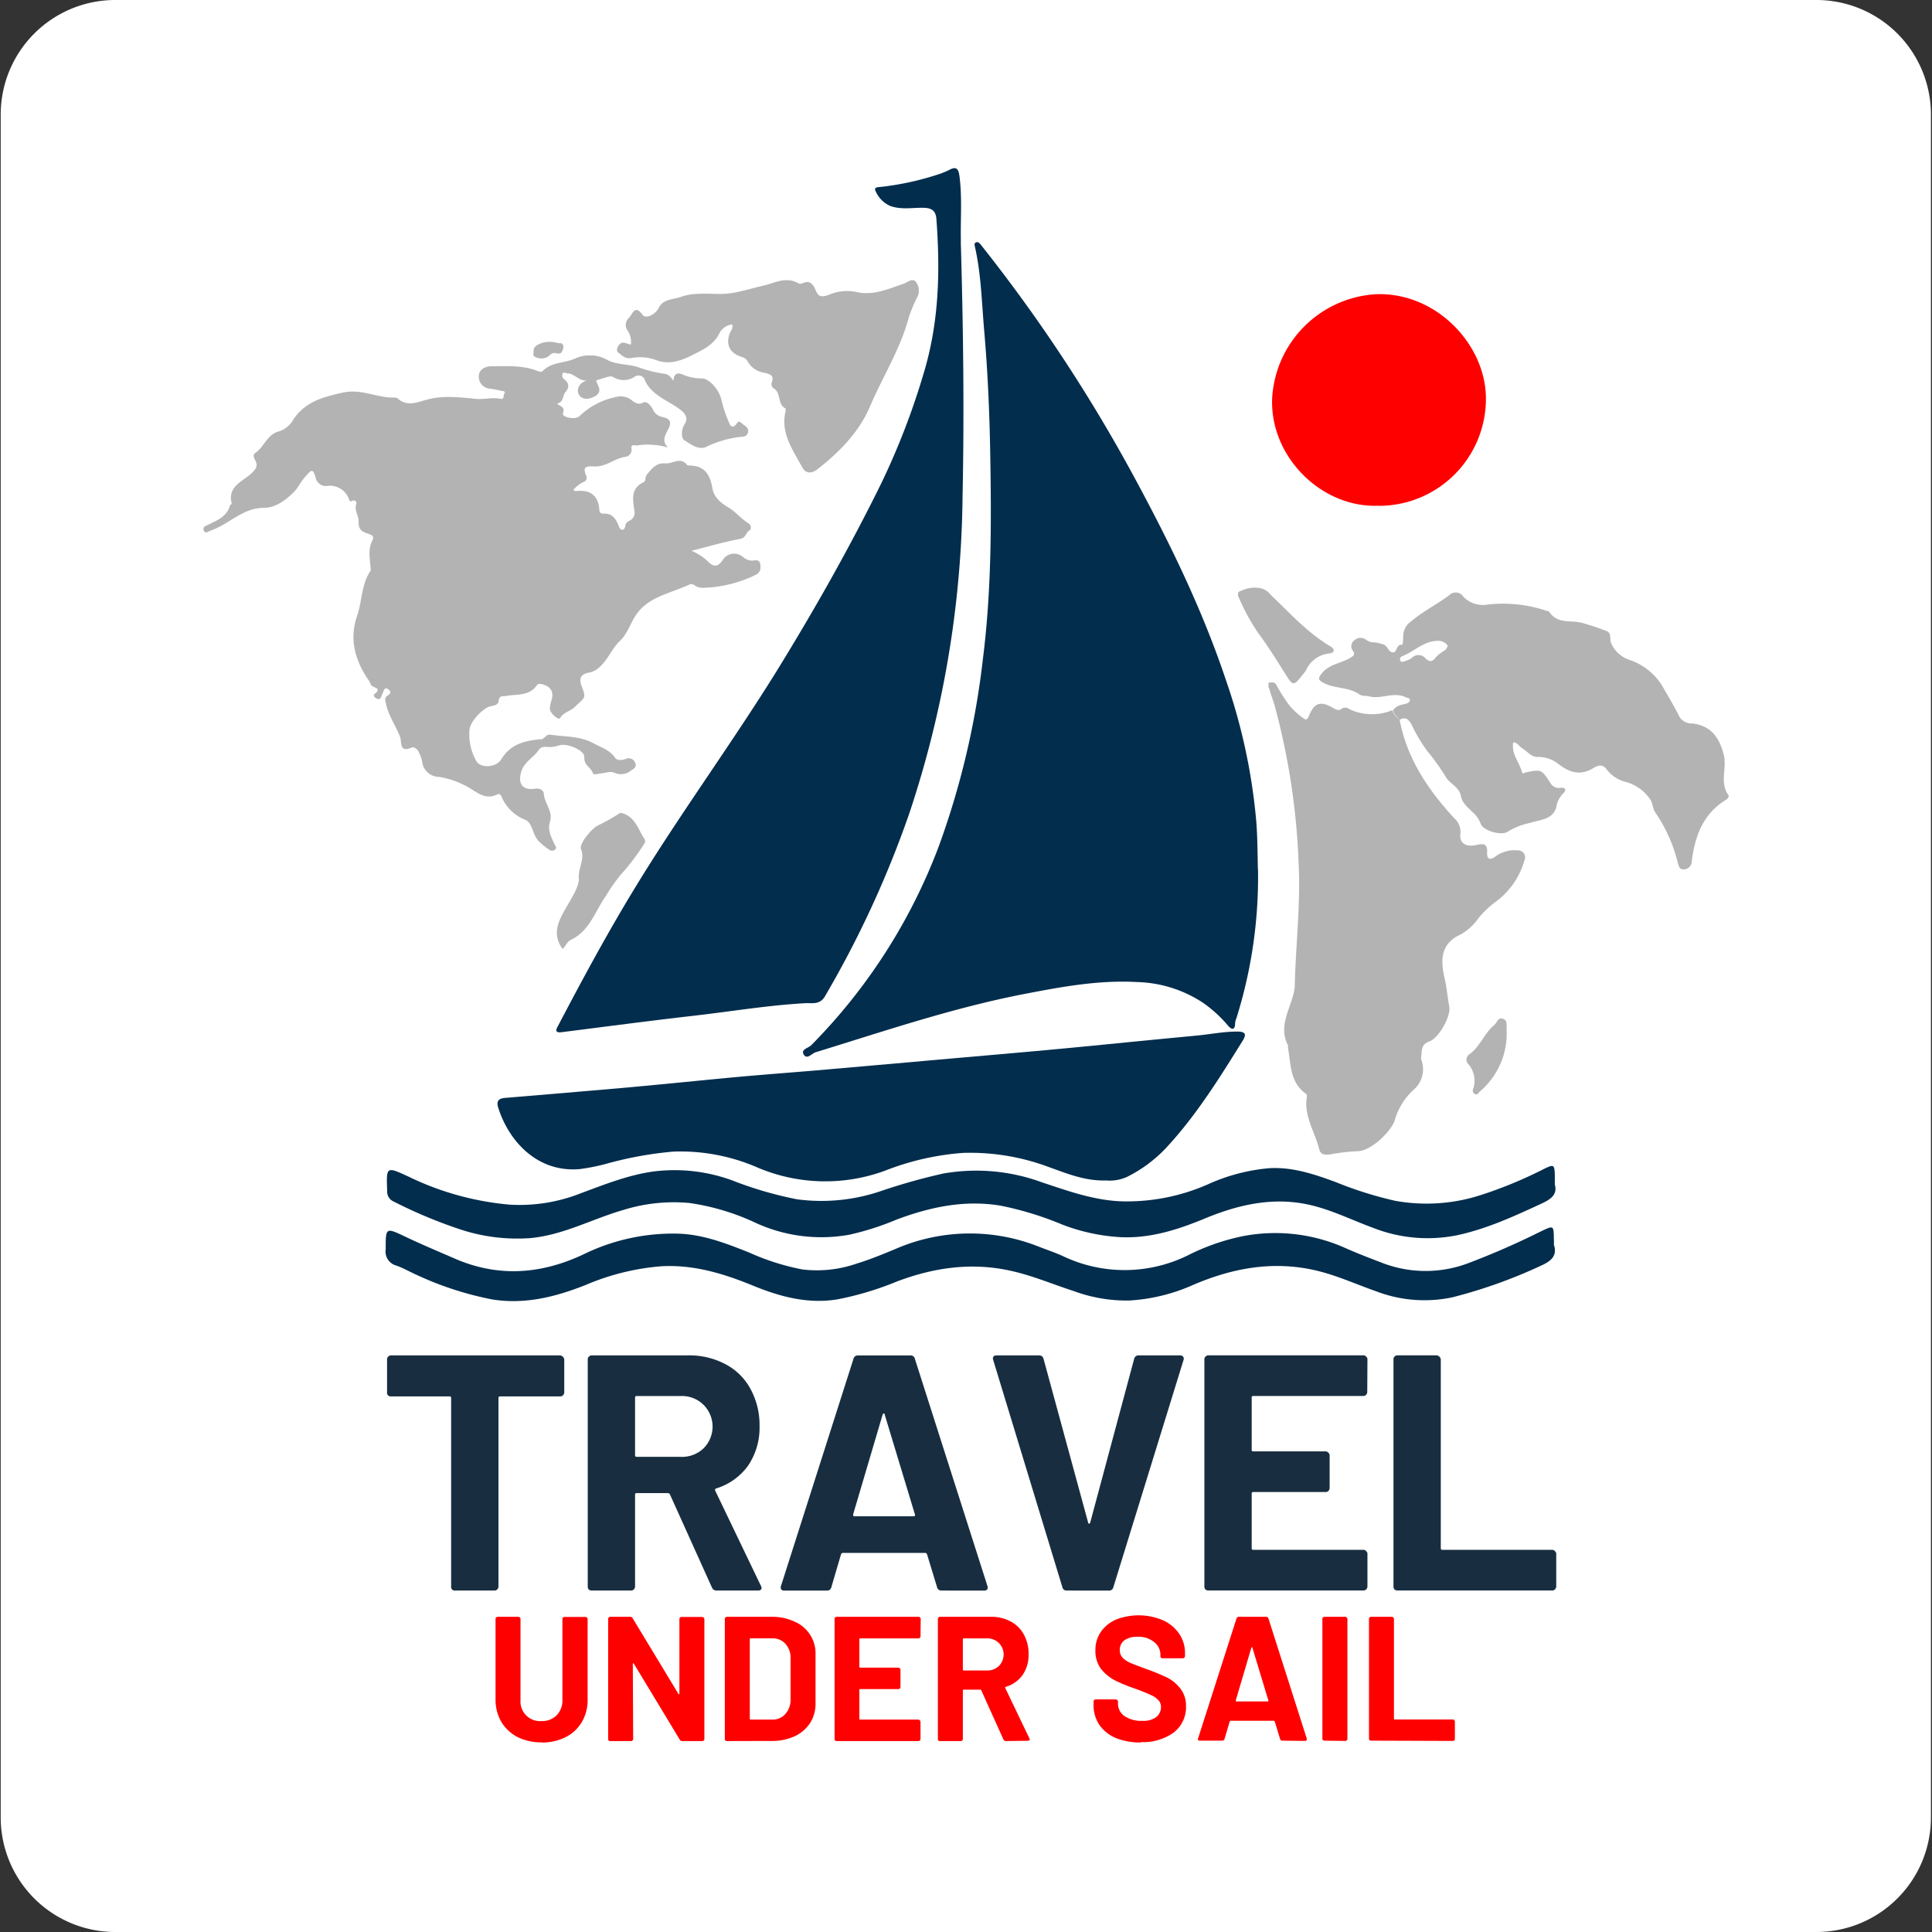 <svg xmlns="http://www.w3.org/2000/svg" xmlns:xlink="http://www.w3.org/1999/xlink" viewBox="0 0 325 325"><rect x="0" y="0" width="325" height="325" fill="#333333" stroke="none"/><defs><style>.cls-1{fill:none;}.cls-2{clip-path:url(#clip-path);}.cls-3{fill:#fff;}.cls-4{fill:#022d4d;}.cls-5{opacity:0.3;}.cls-6{clip-path:url(#clip-path-2);}.cls-7{clip-path:url(#clip-path-3);}.cls-8{clip-path:url(#clip-path-4);}.cls-9{fill:red;}.cls-10{clip-path:url(#clip-path-5);}.cls-11{clip-path:url(#clip-path-6);}.cls-12{clip-path:url(#clip-path-7);}.cls-13{clip-path:url(#clip-path-8);}.cls-14{clip-path:url(#clip-path-9);}.cls-15{fill:#182e40;}</style><clipPath id="clip-path"><rect class="cls-1" width="325" height="325"></rect></clipPath><clipPath id="clip-path-2"><rect class="cls-1" x="34.15" y="59.8" width="93.77" height="83.3"></rect></clipPath><clipPath id="clip-path-3"><rect class="cls-1" x="213.39" y="114.81" width="43.21" height="79.5"></rect></clipPath><clipPath id="clip-path-4"><rect class="cls-1" x="221.88" y="99.7" width="68.91" height="46.54"></rect></clipPath><clipPath id="clip-path-5"><rect class="cls-1" x="103.79" y="47.14" width="50.77" height="32.35"></rect></clipPath><clipPath id="clip-path-6"><rect class="cls-1" x="93.66" y="136.72" width="14.85" height="22.88"></rect></clipPath><clipPath id="clip-path-7"><rect class="cls-1" x="208.26" y="98.85" width="16.1" height="16.09"></rect></clipPath><clipPath id="clip-path-8"><rect class="cls-1" x="246.69" y="171.32" width="6.76" height="12.78"></rect></clipPath><clipPath id="clip-path-9"><rect class="cls-1" x="89.73" y="57.51" width="5.03" height="2.79"></rect></clipPath></defs><title>travelundersail logo_1</title><g id="&#x421;&#x43B;&#x43E;&#x439;_2" data-name="&#x421;&#x43B;&#x43E;&#x439; 2"><g id="&#x421;&#x43B;&#x43E;&#x439;_1-2" data-name="&#x421;&#x43B;&#x43E;&#x439; 1"><g class="cls-2"><path class="cls-3" d="M19.38,325H305.56a19.27,19.27,0,0,0,19.26-19.28V19.28A19.27,19.27,0,0,0,305.56,0H19.38A19.27,19.27,0,0,0,.12,19.28V305.72A19.27,19.27,0,0,0,19.38,325Z"></path><path class="cls-4" d="M211.62,146.21a79.07,79.07,0,0,1-3.64,25.1,2.52,2.52,0,0,0-.21.78c0,1.39-.69,1.06-1.23.4a21.61,21.61,0,0,0-4.21-3.83,21.13,21.13,0,0,0-11.07-3.46c-6.4-.36-12.65.79-18.91,2-12,2.32-23.51,6.23-35.14,9.81-.66.21-1.45,1.29-2,.39s.78-1.08,1.27-1.59a95.28,95.28,0,0,0,21.43-33.41,137,137,0,0,0,7.43-31.53c1.47-11.59,1.44-23.27,1.23-34.91-.12-6.74-.42-13.51-1-20.22-.42-4.76-.51-9.57-1.57-14.24-.06-.27-.15-.57.16-.72s.6.09.81.36a266.8,266.8,0,0,1,25.76,39c6,11.08,11.52,22.36,15.52,34.34a98.32,98.32,0,0,1,5.08,23.71c.21,2.68.21,5.33.27,8"></path><g class="cls-5"><g class="cls-6"><path d="M113.28,64.09c.09-1.68,1.14-1.29,1.77-1a7.93,7.93,0,0,0,3,.57c1.35,0,3,2.08,3.3,3.58a20.56,20.56,0,0,0,1.18,3.58c.27.76.63,1.51,1.47.33.39-.54.75.09,1.08.3.48.31.9.67.75,1.33a1,1,0,0,1-1,.69,17.43,17.43,0,0,0-6,1.69c-1.36.63-2.65-.46-3.73-1.12-.48-.3-.57-1.71.06-2.68C116,70,115,69.18,113.07,68c-1.69-1-3.67-2-4.57-4a1.12,1.12,0,0,0-1.78-.6,3.29,3.29,0,0,1-3.4.12c-.6-.36-.63-.27-3.06.48.33,1,1.29,2-.45,2.8-1,.45-2,.39-2.44-.45s.06-2,1.38-2.35c-1.38.15-2.1-1.17-3.3-1.2-.3,0-.66-.33-.84.12a.82.82,0,0,0,.15.75c.87.66,1.17,1.32.36,2.29-.51.6-.27,1.71-1.42,1.92.51.52,1.42.49,1,1.63-.24.66,2,1.17,2.76.51a12.41,12.41,0,0,1,6.22-3.25,2.94,2.94,0,0,1,2.44.45c.57.42,1.14,1,2.13.48.55-.3,1.33.64,1.57,1.18a2.26,2.26,0,0,0,1.71,1.29c1.14.27,1.51.78.9,2-.45.9-1.23,2-.06,3.1a12.38,12.38,0,0,0-5.29-.33c-.42,0-1-.31-.84.66a1.19,1.19,0,0,1-.9,1.23c-1.93.21-3.4,1.78-5.41,1.63-1.63-.09-1.87.24-1.3,1.62a.73.73,0,0,1-.48,1,5.32,5.32,0,0,0-1.71,1.33c.18.09.3.21.39.21,2.41-.3,3.82.66,4,3.19a.57.57,0,0,0,.63.6c1.56-.12,2.19.93,2.65,2.14.09.27.24.54.54.57s.51-.33.54-.66c.06-.51.39-.7.78-.91a1.45,1.45,0,0,0,.75-1.62c-.24-1.84-.72-3.76,1.56-4.82.4-.18.19-.87.55-1.29.84-1,1.53-2,3.15-1.87,1.18.1,2.47-1.17,3.58.25.09.12.42.09.63.12,2.44.09,3.28,1.65,3.64,3.79.27,1.56,1.38,2.47,2.74,3.28,1.2.72,2.13,1.92,3.39,2.68.33.21.54.9.12,1.14-.63.36-.57,1.26-1.56,1.44-2.62.49-5.2,1.24-8.18,2a10.42,10.42,0,0,1,2.44,1.5c.6.58,1.62,1.87,2.79.06A2.28,2.28,0,0,1,125,93.7a2.34,2.34,0,0,0,1.62.61c.73-.13,1.15-.13,1.3.69a1.49,1.49,0,0,1-.87,1.74,21.48,21.48,0,0,1-8.75,2.14,2.47,2.47,0,0,1-1.39-.36.91.91,0,0,0-.9-.21c-3.13,1.5-6.88,2-9,5.11-1,1.45-1.44,3.19-2.76,4.43s-2,3.19-3.46,4.42a3.36,3.36,0,0,1-1.68.87c-1.42.24-1.78,1-1.24,2.35.78,2.05.51,1.78-1.17,3.43-.75.75-1.92.87-2.47,1.87-.24.45-1.77-.85-1.74-1.63a6.16,6.16,0,0,1,.3-1.44c.45-1.39-.27-2.38-1.77-2.65-.42-.06-.57,0-.78.3-1.27,1.72-3.25,1.38-5,1.69-.67.12-1.24-.16-1.36.87-.09.78-1,.75-1.56.93-1.23.45-3.19,2.5-3.34,3.85A9.16,9.16,0,0,0,80.11,128c.7,1.29,3.37,1.14,4.21-.27,1.51-2.5,3.88-3.13,6.53-3.37.39,0,.39,0,1.08-.6a.84.84,0,0,1,.6-.18c2.47.39,5,.18,7.4,1.5,1.32.72,2.67,1.08,3.57,2.44.28.39,1.15.42,1.84.12a1.14,1.14,0,0,1,1.5.66c.36.69-.24,1.05-.66,1.29a2.64,2.64,0,0,1-2.71.45,2,2,0,0,0-1.26-.12c-2.37.4-2.37.43-2.49.09-.36-.93-1.51-1.29-1.42-2.64.06-1.12-2.76-2.38-4.18-2a5.38,5.38,0,0,1-2.19.27,1.46,1.46,0,0,0-1.2.36c-.81,1.36-2.41,2-3,3.67-.69,2.11.12,3.34,2.29,3,.84-.12,1.44.3,1.47.91.12,1.65,1.62,2.91,1,4.75-.39,1.26.24,2.5.78,3.67.12.27.45.54.15.87a.77.77,0,0,1-1,.09,10.43,10.43,0,0,1-1.8-1.47c-1.09-1.08-1-3.07-2.26-3.58a7.2,7.2,0,0,1-4.06-4.06c-.06-.15-.42-.33-.54-.27-2.4,1.29-4-.85-5.8-1.57a13.9,13.9,0,0,0-4.09-1.32A2.89,2.89,0,0,1,71,128a7.3,7.3,0,0,0-.57-1.51c-.21-.51-.84-.9-1.14-.75-2.22,1-1.65-1-2-1.8-.72-1.87-1.93-3.52-2.35-5.54-.12-.54-.36-1,.3-1.42s.45-.72.09-1c-.57-.48-.72.09-.9.48s-.24.6-.39.91-.54.27-.81.06-.51-.46-.24-.67c1.23-.93.12-1-.42-1.38-.24-.18-.3-.57-.48-.84-2.35-3.34-3.4-7-2-11,.84-2.49.69-5.26,2.26-7.55.06-.09,0-.21,0-.33-.12-1.6-.49-3.19.27-4.7.33-.66.12-.87-.51-1.11-1-.36-1.87-.54-1.78-2.2.06-.75-.78-1.8-.39-2.91a.44.44,0,0,0-.6-.52c-.27.12-.42.24-.6-.15a3.41,3.41,0,0,0-3.85-2.31,1.77,1.77,0,0,1-1.8-1.42c-.46-1.74-.82-1.17-1.69-.21s-1.2,1.87-2,2.68c-1.45,1.44-3.13,2.62-5,2.62-3.58,0-5.84,2.74-8.87,3.79-.42.15-1,.66-1.26,0s.48-.78.87-1c1.47-.73,3-1.33,3.54-3.16,0-.15.34-.27.31-.33-.79-2.92,1.83-3.71,3.33-5.12.75-.72,1.12-1.26.6-2.2-.21-.39-.42-.93,0-1.2,1.54-1,2-3.19,4.09-3.67a4.39,4.39,0,0,0,2.41-2.08c2-2.92,5-3.7,8.27-4.42,3.15-.69,5.77.93,8.68.84a.91.91,0,0,1,.49.12c1.59,1.42,3.18.72,4.9.24,2.7-.75,5.5-.42,8.23-.15,1.42.15,2.8-.3,4.21,0,.69.15.42-.6.63-.87.36-.42-.27-.42-.51-.48-.63-.15-1.26-.27-1.92-.36a2,2,0,0,1-1.84-2.29c.13-1.08,1.24-1.51,2.26-1.48,2.53,0,5.08-.18,7.52.76.33.12.69.3.93.06,1.53-1.6,3.79-1.3,5.59-2.17a5.93,5.93,0,0,1,5.32.3c1.78.9,3.7.63,5.44,1.3a20.91,20.91,0,0,0,4,1c.87.06,1.17.57,1.69,1.23"></path></g></g><path class="cls-4" d="M161.62,40.59c.42,14.32.6,28.68.3,43a173.36,173.36,0,0,1-9,53.36,172.76,172.76,0,0,1-14.19,30.72c-.81,1.35-2.13,1.05-3.13,1.08-6.4.34-12.71,1.42-19.09,2.14-7.33.84-14.64,1.81-22,2.74-1.24.15-1-.42-.61-1.11,4.15-7.92,8.39-15.77,13.05-23.39,7.49-12.27,16-23.86,23.6-36.08,6.35-10.29,12.3-20.79,17.65-31.65a122.7,122.7,0,0,0,7.16-18.54c2.61-8.58,2.82-17.21,2.16-26-.09-1.33-.72-1.87-2.07-1.9-1.87-.06-3.76.36-5.66-.3a4.73,4.73,0,0,1-2.46-2.44c-.3-.51-.06-.72.57-.75a48,48,0,0,0,10.31-2.26,14.09,14.09,0,0,0,1.36-.57c1.2-.66,1.65-.42,1.83,1,.48,3.64.15,7.28.24,11"></path><path class="cls-4" d="M186,198.58c-3.58.09-6.61-1.21-9.65-2.29A37.67,37.67,0,0,0,162,193.94a44.74,44.74,0,0,0-13.14,3,29.11,29.11,0,0,1-21.43-.54,32.53,32.53,0,0,0-14.13-2.68,62,62,0,0,0-11.52,2.11,35.11,35.11,0,0,1-4.3.84c-7.27.6-12-4.94-13.68-10.38-.33-1.06.09-1.51,1.14-1.6,6.59-.54,13.2-1.11,19.79-1.68,6.43-.57,12.83-1.24,19.27-1.84,4.33-.39,8.66-.72,13-1.08l16.53-1.45c5.68-.51,11.37-1,17-1.5,5.14-.45,10.25-.93,15.39-1.44s10.16-1,15.24-1.48c2.32-.21,4.6-.69,6.95-.69,1.38,0,1.65.42.9,1.59-3.91,6.29-7.82,12.58-12.87,18a23.17,23.17,0,0,1-6.52,4.84,7,7,0,0,1-3.61.61"></path><g class="cls-5"><g class="cls-7"><path d="M235.43,121c1.23,6.59,4.78,11.85,9.23,16.67a3,3,0,0,1,1,2.59c-.18,1.59.93,2.22,2.5,1.92,1-.18,2.13-.6,2,1.27-.06,1.08.48,1.32,1.44.6a5.4,5.4,0,0,1,3.67-1,1.18,1.18,0,0,1,1.17,1.68,13.08,13.08,0,0,1-4.57,6.77,16.43,16.43,0,0,0-3.09,2.86,9.34,9.34,0,0,1-3,2.8c-3.64,1.62-3.43,4.57-2.73,7.58.33,1.54.48,3.1.75,4.67s-1.78,5.23-3.34,5.77-1.23,1.75-1.41,2.8c0,.21.12.42.15.63a4.5,4.5,0,0,1-1.36,4.67,11,11,0,0,0-3.18,5.05c-.51,1.9-4.09,5.42-6.44,5.33a33.21,33.21,0,0,0-4.51.54c-.81.09-1.56.09-1.8-.9-.72-2.92-2.62-5.57-2.07-8.79,0-.15,0-.39-.06-.45-2.83-1.92-2.62-5.08-3.13-7.91,0-.09.06-.24,0-.33-1.62-3.19.36-6,1-8.88a5.32,5.32,0,0,0,.15-1c.15-6.87,1-13.7.66-20.56a117.67,117.67,0,0,0-4-26.54c-.27-1-.66-1.93-.93-2.92-.12-.36-.57-.84,0-1.14a1,1,0,0,1,1.23.54,33,33,0,0,0,2,3.16,12,12,0,0,0,2.34,2.23c.64.54.85.33,1.12-.36.87-2.11,1.92-2.47,3.9-1.33.52.3,1.06.6,1.48.27.66-.54,1.26-.06,1.65.12a8.92,8.92,0,0,0,6.95.06,3,3,0,0,0,1.08,1.45"></path></g></g><g class="cls-5"><g class="cls-8"><path d="M235.43,121a3.23,3.23,0,0,1-1.11-1.42c.45-.9,1.38-1,2.19-1.2.3-.09.66-.27.66-.63s-.45-.33-.69-.45c-2-1-4.09.36-6.13-.15-.57-.16-1.2,0-1.72-.37-1.77-1.23-4-.9-5.89-1.86-1-.54-1.08-.72-.45-1.57,1.2-1.59,3.19-1.74,4.78-2.64.69-.43.9-.55.51-1.24a1.21,1.21,0,0,1,.24-1.74,1.5,1.5,0,0,1,2-.09,2.34,2.34,0,0,0,1.5.42,7.48,7.48,0,0,1,1.41.36c.72.21.78,1.26,1.57,1.32s.48-1.35,1.53-1.29c.24,0,.18-1.17.24-1.81a3.06,3.06,0,0,1,1.32-2.13c2-1.69,4.33-2.83,6.38-4.37a1.54,1.54,0,0,1,2.4.24,4.54,4.54,0,0,0,4,1.33,22.64,22.64,0,0,1,10,1.05c.15.06.39.06.45.15,1.33,2.08,3.55,1.39,5.41,1.84a41.17,41.17,0,0,1,4.15,1.38c1,.33.54,1.33.82,2a5.09,5.09,0,0,0,3.06,2.86,10.25,10.25,0,0,1,5.56,4.39c1,1.72,2,3.4,2.89,5.18a2.39,2.39,0,0,0,2.19,1.14c3.1.39,4.51,2.29,5.27,5.27.57,2.25-.73,4.63.75,6.74.24.33-.12.69-.48.9-3.82,2.38-5.14,6.14-5.66,10.32a1.36,1.36,0,0,1-1.38,1.32c-.78,0-.81-.66-1-1.26a25.54,25.54,0,0,0-3.7-8.24c-.54-.76-.42-1.69-1-2.41a7.31,7.31,0,0,0-4-2.8,5.84,5.84,0,0,1-3.28-2.17c-.69-.93-1.5-.57-2.16-.18-2.11,1.3-3.91.84-5.77-.57a5.52,5.52,0,0,0-3.58-1.29c-1.11.06-1.77-.94-2.65-1.45-.51-.33-.81-1-1.5-1-.36,1.92,1,3.31,1.47,5,.09.4.42.12.6.06,2.65-.54,2.65-.54,4.15,1.72a1.64,1.64,0,0,0,1.75.87c.87-.12,1,.45.42.94a4.32,4.32,0,0,0-1.17,2.4c-.7,2.08-2.77,2-4.39,2.56a11.72,11.72,0,0,0-3.73,1.45c-1,.75-4-.07-4.54-1.21a5.18,5.18,0,0,0-.87-1.53c-.94-1-2.23-1.84-2.5-3.22-.3-1.66-2-2.08-2.64-3.4a39.61,39.61,0,0,0-2.95-4.1,24.94,24.94,0,0,1-2.68-4.48c-.45-.84-1-1.47-2.07-.84m8.12-12.49a1.89,1.89,0,0,0-1.63-.81c-2.37,0-3.94,1.77-5.95,2.55-.33.12-.57.4-.39.76s.48.21.72.12a3.75,3.75,0,0,0,1.17-.51,1.54,1.54,0,0,1,2.32,0c.75.75,1.2.6,1.8-.19a5.93,5.93,0,0,1,1.26-1,1.26,1.26,0,0,0,.7-1"></path></g></g><path class="cls-4" d="M261.52,199.15c.55,1.74-.57,2.56-2.19,3.31-4.6,2.13-9.17,4.24-14.16,5.32a25,25,0,0,1-14.1-1.2c-3.37-1.23-6.58-2.83-10.07-3.73-6.41-1.66-12.51-.3-18.43,2.17-4.51,1.86-9.08,3.31-14,3.1A32.36,32.36,0,0,1,178.7,206a54.86,54.86,0,0,0-10.41-3.19c-6.1-1-11.87.24-17.55,2.38a45.78,45.78,0,0,1-7.91,2.52,26.47,26.47,0,0,1-15.6-1.95A39.33,39.33,0,0,0,116,202.37a28.54,28.54,0,0,0-11.24,1.2c-5.2,1.51-10,4.18-15.52,4.7a30.48,30.48,0,0,1-11.87-1.48,80.08,80.08,0,0,1-11.13-4.66,1.81,1.81,0,0,1-1.11-1.78c-.15-4.15-.18-4.15,3.55-2.44a48.58,48.58,0,0,0,17,4.73,27.94,27.94,0,0,0,12-1.9c4.06-1.5,8.09-3.13,12.45-3.7a28.31,28.31,0,0,1,13,1.51,63.72,63.72,0,0,0,10.91,3.19,31,31,0,0,0,14-1.33,100.81,100.81,0,0,1,10.64-3,32.05,32.05,0,0,1,16.51,1.45c4.33,1.44,8.63,3,13.26,3.22a33.77,33.77,0,0,0,14.76-2.86,31.51,31.51,0,0,1,10.34-2.71c3.91-.21,7.49,1,11.1,2.32A63.12,63.12,0,0,0,234.71,202a29.6,29.6,0,0,0,14.49-1,72.16,72.16,0,0,0,10.52-4.36c1.65-.81,1.77-.75,1.83,1,0,.36,0,.79,0,1.45"></path><path class="cls-4" d="M261.43,209.47c.52,1.8-.48,2.68-2.25,3.46a84.16,84.16,0,0,1-14.85,5.3,22.67,22.67,0,0,1-12.81-1c-3.43-1.2-6.76-2.74-10.31-3.55-7.13-1.62-13.92-.36-20.51,2.47a30.74,30.74,0,0,1-10.7,2.62,25.56,25.56,0,0,1-9.41-1.6c-3.61-1.17-7.12-2.68-10.85-3.46-6.5-1.38-12.75-.45-18.88,1.87a52.36,52.36,0,0,1-10,3c-5,.81-9.63-.45-14.14-2.29-5-2.05-10-3.58-15.48-3.28a40.53,40.53,0,0,0-12.75,3.16c-5.05,2-10.22,3.31-15.75,2.41a54.82,54.82,0,0,1-12.39-4c-1.26-.55-2.43-1.24-3.69-1.69a2.43,2.43,0,0,1-1.78-2.71c0-3.73,0-3.7,3.25-2.17,2.79,1.33,5.65,2.53,8.51,3.77,7.3,3.13,14.49,2.55,21.55-.79a34.22,34.22,0,0,1,16.09-3.46c4.18.18,7.93,1.66,11.72,3.16a40.16,40.16,0,0,0,9,2.86,20.44,20.44,0,0,0,9.14-1c2.17-.66,4.3-1.54,6.41-2.41a31.37,31.37,0,0,1,24.14-.45c1.38.54,2.76,1,4.09,1.6a24.08,24.08,0,0,0,21.25-.22,36.65,36.65,0,0,1,9.23-3.16,28.83,28.83,0,0,1,16.75,1.9c2.22,1,4.51,1.87,6.79,2.74a20.27,20.27,0,0,0,14.19-.06,130.34,130.34,0,0,0,12.24-5.36c2.13-1,2.13-1.05,2.16,1.36a7.66,7.66,0,0,1,0,1"></path><path class="cls-9" d="M231.79,85.07C222.32,85.43,213.6,76.85,214,67a18.58,18.58,0,0,1,17.53-17.51c10.19-.33,18.46,8.6,18.43,17.6a18,18,0,0,1-18.13,18"></path><g class="cls-5"><g class="cls-10"><path d="M123.14,54.58a2.79,2.79,0,0,0-2.2,1.63c-.9,1.77-2.73,2.65-4.18,3.37-1.8.93-4,1.92-6.37,1a7.72,7.72,0,0,0-4.12-.36c-1.14.21-1.59-.42-2.22-.87-.4-.27-.27-.81,0-1.21.6-.93,1.35-.27,2.07-.18a3.36,3.36,0,0,0-.57-2.4,1.58,1.58,0,0,1,.24-2.08c.63-.66,1-2.32,2.31-.51.58.75,2.2-.12,2.71-1.18.75-1.5,2.38-1.38,3.67-1.83,2.16-.78,4.45-.51,6.7-.51,2.47,0,4.81-.85,7.19-1.39,1.95-.45,3.88-1.62,5.95-.39a.77.77,0,0,0,.63,0c1.23-.6,1.81.09,2.23,1.08s.75,1.36,2.16.88a7.72,7.72,0,0,1,4.57-.54c2.86.72,5.47-.46,8.09-1.36.69-.24,1.5-1,2-.39a2.39,2.39,0,0,1,.39,2.47,24.59,24.59,0,0,0-1.47,3.43c-1.41,5.42-4.45,10.14-6.61,15.23-1.84,4.27-5.14,7.61-8.84,10.5-.87.66-1.9.78-2.5-.33-1.62-3-3.7-5.78-2.82-9.48,0-.15,0-.42,0-.45-1.45-.67-.67-2.71-2.08-3.43a.94.94,0,0,1-.27-.88c.57-1.35-.45-1.5-1.29-1.71a3.8,3.8,0,0,1-2.8-2,1.58,1.58,0,0,0-.9-.63c-2.1-.66-2.8-2.14-2-4.12.18-.36.54-.7.36-1.36"></path></g></g><g class="cls-5"><g class="cls-11"><path d="M94.61,159.61c-2-2.83-.34-5.21.9-7.41.84-1.44,1.95-3.25,1.86-4.45-.15-1.72,1.08-3.22.36-4.91-.36-.84,1.75-3.46,2.89-4a30.33,30.33,0,0,0,3.43-1.92c.42-.3.6-.12,1,0,1.95.81,2.37,2.79,3.43,4.3.18.27,0,.63-.22.9a37.53,37.53,0,0,1-3.9,5.09,29.69,29.69,0,0,0-2.41,3.46c-1.83,2.56-2.73,5.9-5.86,7.4-.66.27-.84,1-1.44,1.54"></path></g></g><g class="cls-5"><g class="cls-12"><path d="M211.32,98.88a2.93,2.93,0,0,1,2.4,1.14c3.22,3.07,6.2,6.41,10.07,8.7.67.39.91,1-.12,1.2a4.82,4.82,0,0,0-4,2.89,5.77,5.77,0,0,1-.39.51c-1.74,2.2-1.74,2.17-3.21-.18s-2.86-4.57-4.48-6.74a35.39,35.39,0,0,1-3.25-6c-.27-.57,0-.93.42-1a5.22,5.22,0,0,1,2.53-.54"></path></g></g><g class="cls-5"><g class="cls-13"><path d="M253.44,173.15a12.79,12.79,0,0,1-4.51,10.47c-.24.21-.36.6-.75.45a.65.65,0,0,1-.39-.81,4.27,4.27,0,0,0-.88-4.36,1.07,1.07,0,0,1,.3-1.57c1.78-1.29,2.47-3.52,4.15-4.9.48-.4.6-1.33,1.45-1.06s.6,1.15.63,1.78"></path></g></g><g class="cls-5"><g class="cls-14"><path d="M93.64,59.46c-.66-.27-1,.15-1.41.51a2.21,2.21,0,0,1-2.16.09c-.49-.15-.31-.63-.31-1,0-.82.67-1.06,1.27-1.33a4.72,4.72,0,0,1,2.88,0c.15,0,1.06-.15.82.91-.24.87-.52.87-1.09.81"></path></g></g><path class="cls-15" d="M94.24,228a.82.82,0,0,1,.68.68v5.54a.71.71,0,0,1-.23.51.61.61,0,0,1-.45.17H84.14c-.19,0-.29.09-.29.28v31.7a.7.7,0,0,1-.22.51.64.64,0,0,1-.45.17H76.57a.6.6,0,0,1-.68-.68v-31.7a.24.24,0,0,0-.28-.28H65.79a.6.6,0,0,1-.68-.68v-5.54a.61.61,0,0,1,.17-.45.71.71,0,0,1,.51-.23Zm26.31,39.56a.8.8,0,0,1-.79-.51l-7.06-15.65a.37.37,0,0,0-.34-.23h-5.25a.24.24,0,0,0-.28.28v15.43a.71.71,0,0,1-.23.51.61.61,0,0,1-.45.17H99.54a.84.84,0,0,1-.5-.17.79.79,0,0,1-.17-.51v-38.2a.57.57,0,0,1,.17-.45.7.7,0,0,1,.5-.23h16.15a13,13,0,0,1,6.32,1.47,10.11,10.11,0,0,1,4.24,4.18,12.67,12.67,0,0,1,1.52,6.28,11.32,11.32,0,0,1-1.92,6.61,10.32,10.32,0,0,1-5.36,3.84.26.26,0,0,0-.17.39l7.68,16a1,1,0,0,1,.11.33c0,.31-.21.46-.62.46Zm-13.44-32.72a.24.24,0,0,0-.28.28v9.67a.25.25,0,0,0,.28.28h7.39a5.25,5.25,0,0,0,3.84-1.42,5.17,5.17,0,0,0,0-7.34,5.16,5.16,0,0,0-3.84-1.47Zm51.25,32.72a.71.71,0,0,1-.73-.57l-1.69-5.54c-.08-.15-.17-.22-.29-.22H141.77c-.12,0-.21.07-.29.22L139.85,267a.72.72,0,0,1-.74.57h-7.17a.69.69,0,0,1-.5-.17.65.65,0,0,1-.06-.62l12.19-38.2a.72.72,0,0,1,.74-.57h8.86a.7.7,0,0,1,.73.57l12.2,38.2a.59.59,0,0,1,.05.28c0,.34-.2.51-.62.51Zm-14.84-12.83c0,.23,0,.34.22.34h9.94c.22,0,.3-.11.22-.34l-5.08-16.78c0-.15-.09-.21-.17-.17s-.13.06-.17.17Zm35.92,12.83a.7.7,0,0,1-.73-.57l-11.63-38.2-.06-.22c0-.38.21-.57.62-.57h7.11a.74.74,0,0,1,.79.57l7.51,27.57c0,.12.1.17.17.17s.13-.05.17-.17l7.4-27.57a.74.74,0,0,1,.79-.57h6.94a.59.59,0,0,1,.51.23.6.6,0,0,1,.06.56L187.29,267a.72.72,0,0,1-.74.57ZM230,234.15a.7.7,0,0,1-.22.51.64.64,0,0,1-.45.17H210.84a.24.24,0,0,0-.28.28v8.76a.24.24,0,0,0,.28.28H223a.55.55,0,0,1,.45.23.52.52,0,0,1,.22.45v5.48a.7.7,0,0,1-.22.51.63.63,0,0,1-.45.17H210.84a.24.24,0,0,0-.28.28v9.16a.24.24,0,0,0,.28.28h18.52a.53.53,0,0,1,.45.23.52.52,0,0,1,.22.45v5.48a.7.7,0,0,1-.22.51.64.64,0,0,1-.45.17H203.27a.84.84,0,0,1-.5-.17.79.79,0,0,1-.17-.51v-38.2a.57.57,0,0,1,.17-.45.7.7,0,0,1,.5-.23h26.09a.56.56,0,0,1,.45.23.52.52,0,0,1,.22.45Zm5.08,33.4a.89.89,0,0,1-.51-.17.84.84,0,0,1-.16-.51v-38.2a.61.61,0,0,1,.16-.45.74.74,0,0,1,.51-.23h6.61a.82.82,0,0,1,.68.68v31.76a.24.24,0,0,0,.28.28h18.46a.51.51,0,0,1,.45.23.53.53,0,0,1,.23.45v5.48a.71.71,0,0,1-.23.51.61.61,0,0,1-.45.17Z"></path><path class="cls-9" d="M91.13,293.1a9,9,0,0,1-4.06-.89,6.84,6.84,0,0,1-2.71-2.51,7.4,7.4,0,0,1-1-3.76V272.33a.29.29,0,0,1,.09-.23.37.37,0,0,1,.27-.12h3.48a.29.29,0,0,1,.24.12.26.26,0,0,1,.12.23V286a3.29,3.29,0,0,0,3.52,3.52,3.43,3.43,0,0,0,2.53-.95,3.48,3.48,0,0,0,1-2.57V272.33a.29.29,0,0,1,.09-.23A.37.37,0,0,1,95,272h3.49a.29.29,0,0,1,.24.12.26.26,0,0,1,.12.23v13.61a7.22,7.22,0,0,1-1,3.76,6.55,6.55,0,0,1-2.72,2.51,8.69,8.69,0,0,1-4,.89m23.16-20.77a.29.29,0,0,1,.09-.23.37.37,0,0,1,.27-.12h3.49a.43.43,0,0,1,.35.35v20.18a.35.35,0,0,1-.12.26.29.29,0,0,1-.23.09h-3.37a.43.43,0,0,1-.42-.24l-7.72-12.77q-.06-.09-.12-.06s-.06,0-.06.12l.06,12.6a.35.35,0,0,1-.12.26.32.32,0,0,1-.24.09h-3.49a.31.31,0,0,1-.35-.35V272.33a.29.29,0,0,1,.09-.23.35.35,0,0,1,.26-.12H106a.44.44,0,0,1,.42.23l7.69,12.72q.06.09.12.09s.06-.07.06-.15Zm8,20.53a.44.44,0,0,1-.27-.09.41.41,0,0,1-.09-.26V272.33a.29.29,0,0,1,.09-.23.37.37,0,0,1,.27-.12h7.45a8.82,8.82,0,0,1,3.9.8,5.8,5.8,0,0,1,3.55,5.52v8.24a6,6,0,0,1-.92,3.31,6.24,6.24,0,0,1-2.63,2.24,9.11,9.11,0,0,1-3.9.77Zm3.84-3.76a.13.13,0,0,0,.15.15h3.61a2.83,2.83,0,0,0,2.2-.92,3.58,3.58,0,0,0,.9-2.48V279a3.47,3.47,0,0,0-.87-2.48,2.87,2.87,0,0,0-2.26-.92h-3.58a.13.13,0,0,0-.15.15Zm28.72-13.87a.37.37,0,0,1-.12.27.32.32,0,0,1-.24.09h-9.78a.13.13,0,0,0-.15.15v4.62a.13.13,0,0,0,.15.15h6.41a.42.42,0,0,1,.36.36v2.89a.37.37,0,0,1-.12.27.32.32,0,0,1-.24.09h-6.41a.13.13,0,0,0-.15.15v4.83a.13.13,0,0,0,.15.15h9.78a.42.42,0,0,1,.36.36v2.9a.35.35,0,0,1-.12.26.32.32,0,0,1-.24.09H140.74a.43.43,0,0,1-.26-.09.41.41,0,0,1-.09-.26V272.33a.29.29,0,0,1,.09-.23.37.37,0,0,1,.26-.12h13.78a.29.29,0,0,1,.24.12.26.26,0,0,1,.12.23Zm14.36,17.63a.43.43,0,0,1-.41-.26l-3.73-8.27a.19.19,0,0,0-.18-.12h-2.77a.13.13,0,0,0-.15.15v8.15a.35.35,0,0,1-.12.26.32.32,0,0,1-.24.09h-3.49a.31.31,0,0,1-.35-.35V272.33a.29.29,0,0,1,.09-.23.35.35,0,0,1,.26-.12h8.53a6.86,6.86,0,0,1,3.34.77,5.36,5.36,0,0,1,2.24,2.21,6.7,6.7,0,0,1,.8,3.31,6,6,0,0,1-1,3.49,5.42,5.42,0,0,1-2.84,2,.14.14,0,0,0-.08.21l4.05,8.45a.49.49,0,0,1,.06.17q0,.24-.33.24Zm-7.09-17.27a.13.13,0,0,0-.15.15v5.1a.13.13,0,0,0,.15.15h3.9a2.78,2.78,0,0,0,2-.75,2.73,2.73,0,0,0,0-3.88,2.71,2.71,0,0,0-2-.77Zm29.79,17.51a11,11,0,0,1-4.18-.74,6.49,6.49,0,0,1-2.77-2.18,5.89,5.89,0,0,1-1-3.31v-.66a.32.32,0,0,1,.09-.24.37.37,0,0,1,.27-.12h3.39a.42.42,0,0,1,.36.36v.45a2.5,2.5,0,0,0,1.1,2,5,5,0,0,0,3,.8,3.62,3.62,0,0,0,2.35-.65,2.16,2.16,0,0,0,.78-1.68,1.62,1.62,0,0,0-.48-1.19,3.78,3.78,0,0,0-1.31-.86c-.54-.26-1.4-.61-2.6-1.05a26.09,26.09,0,0,1-3.39-1.4,7.16,7.16,0,0,1-2.33-1.94,5,5,0,0,1-.92-3.07,5.38,5.38,0,0,1,.92-3.14,6,6,0,0,1,2.56-2.06,10.49,10.49,0,0,1,7.81.09,6.49,6.49,0,0,1,2.78,2.27,5.69,5.69,0,0,1,1,3.34v.45a.37.37,0,0,1-.12.27.32.32,0,0,1-.24.09h-3.43a.43.43,0,0,1-.26-.09.44.44,0,0,1-.09-.27v-.24a2.66,2.66,0,0,0-1.05-2.12,4.11,4.11,0,0,0-2.8-.89,3.71,3.71,0,0,0-2.21.59,2,2,0,0,0-.77,1.65,1.83,1.83,0,0,0,.45,1.25,4.14,4.14,0,0,0,1.37.92c.61.26,1.56.62,2.83,1.08a34.4,34.4,0,0,1,3.31,1.37,6.55,6.55,0,0,1,2.18,1.79,4.59,4.59,0,0,1,1,3,5.4,5.4,0,0,1-2.06,4.45,8.77,8.77,0,0,1-5.57,1.61m23.84-.24a.38.38,0,0,1-.39-.29l-.89-2.93q-.06-.12-.15-.12H207s-.1,0-.14.12l-.87,2.93a.38.38,0,0,1-.39.29h-3.78a.37.37,0,0,1-.27-.09.34.34,0,0,1,0-.32L208,272.27a.38.38,0,0,1,.39-.29H213a.37.37,0,0,1,.38.29l6.44,20.18a.33.33,0,0,1,0,.15c0,.17-.11.26-.32.26Zm-7.84-6.77q0,.18.12.18h5.25c.11,0,.15-.06.11-.18l-2.68-8.86q0-.12-.09-.09s-.07,0-.09.09Zm14.93,6.77a.44.44,0,0,1-.27-.09.41.41,0,0,1-.09-.26V272.33a.29.29,0,0,1,.09-.23.37.37,0,0,1,.27-.12h3.49a.29.29,0,0,1,.24.12.26.26,0,0,1,.12.23v20.18a.35.35,0,0,1-.12.26.32.32,0,0,1-.24.09Zm7.83,0a.44.44,0,0,1-.27-.09.47.47,0,0,1-.08-.26V272.33a.32.32,0,0,1,.08-.23.37.37,0,0,1,.27-.12h3.49a.29.29,0,0,1,.24.12.26.26,0,0,1,.12.23V289.1a.13.13,0,0,0,.15.15h9.75a.29.29,0,0,1,.24.12.3.3,0,0,1,.11.24v2.9a.38.38,0,0,1-.11.26.32.32,0,0,1-.24.09Z"></path><rect class="cls-1" width="325" height="325"></rect></g></g></g></svg>